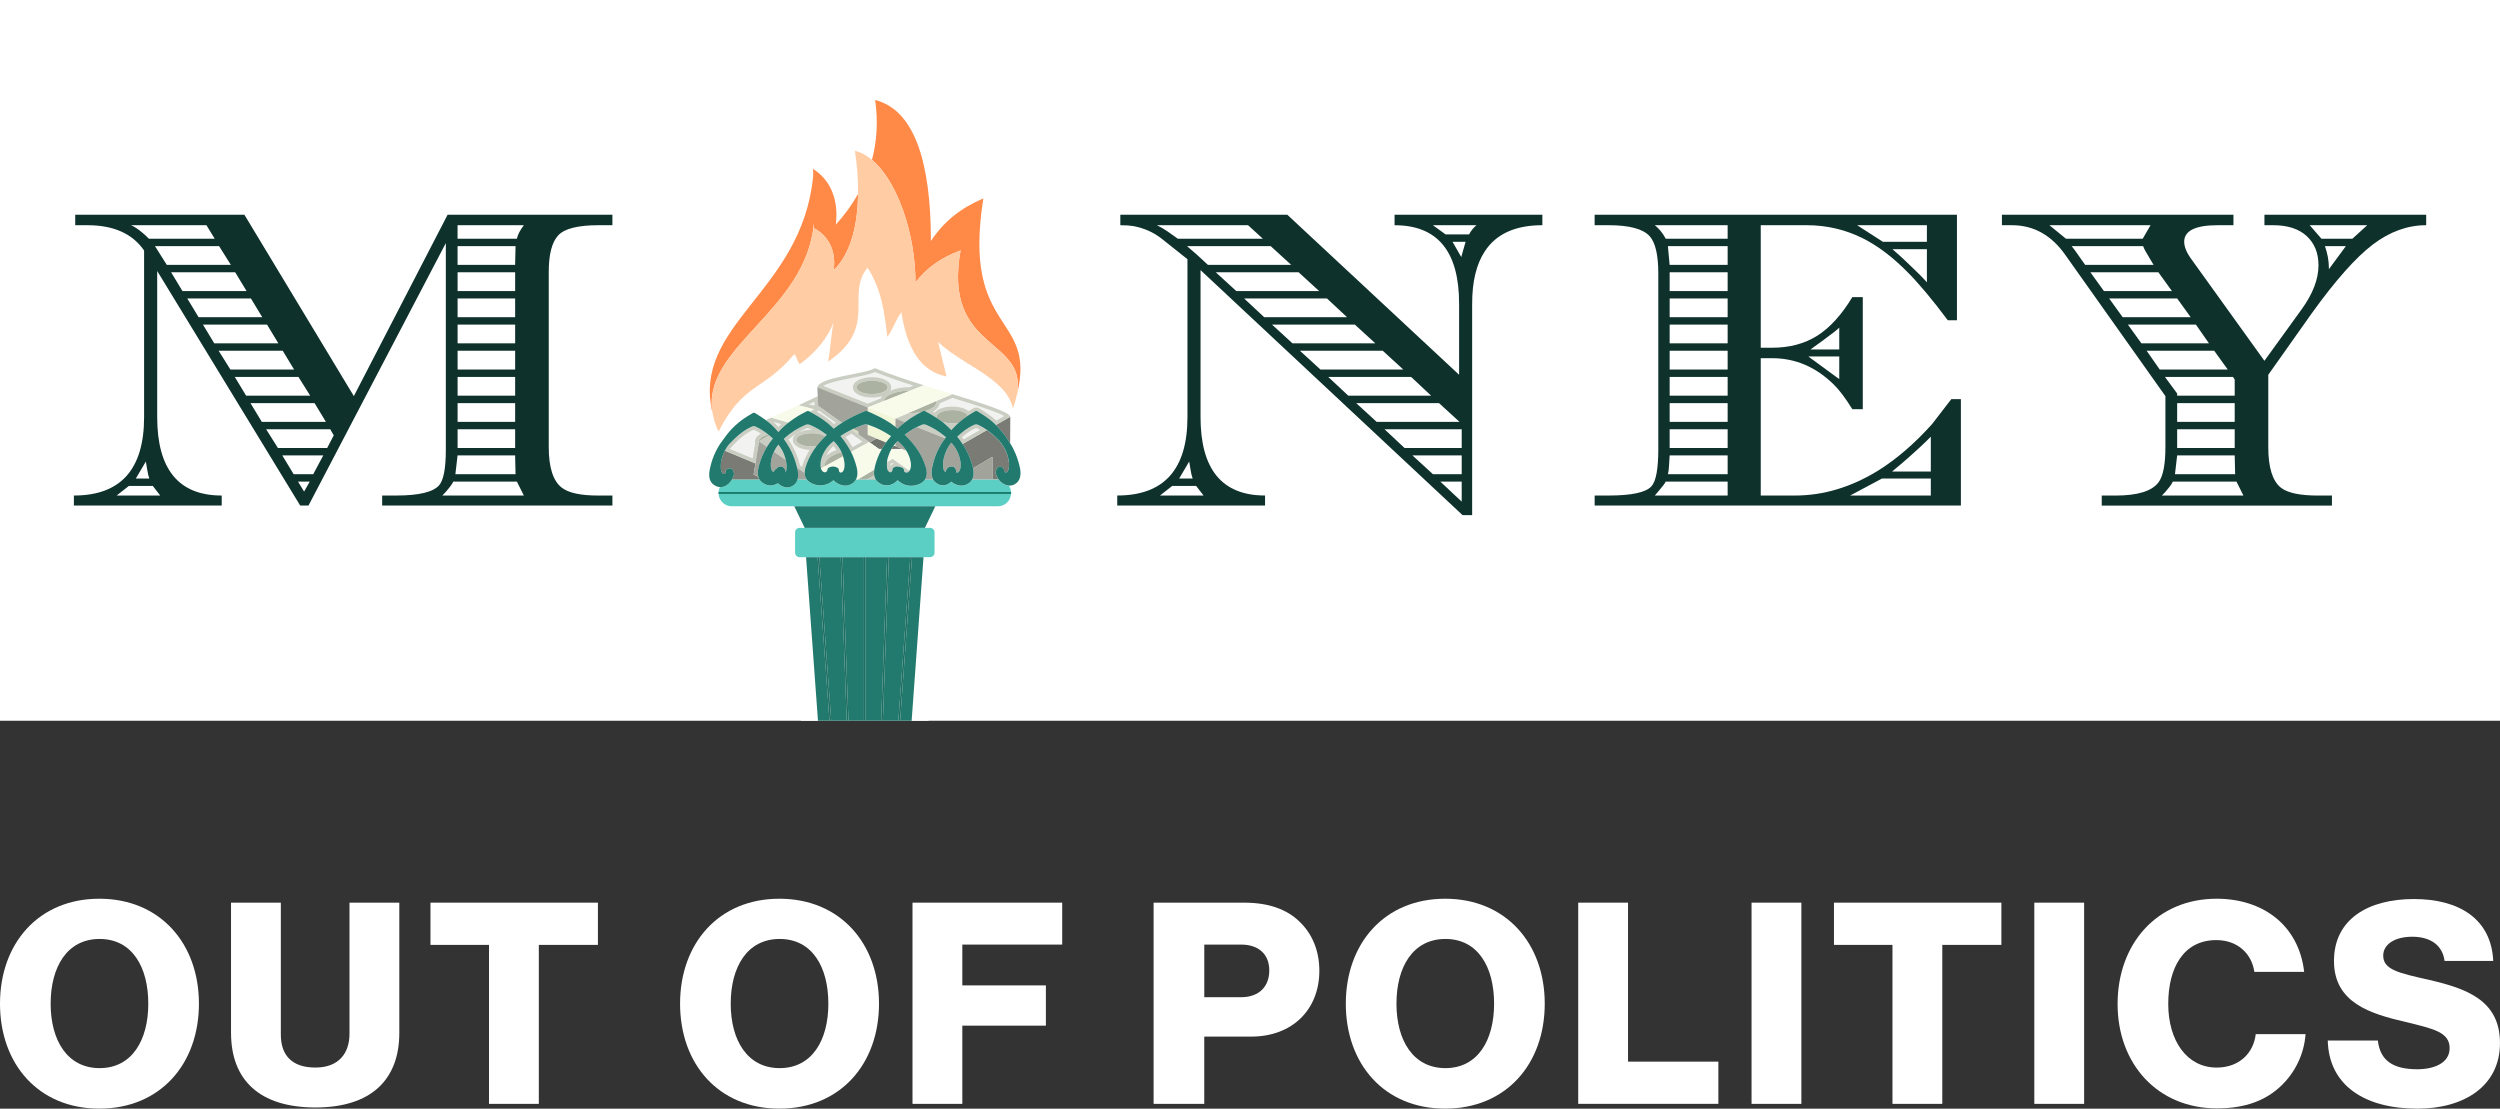 <svg xmlns="http://www.w3.org/2000/svg" viewBox="0 0 1080 478.94"><rect x="0" y="0" width="1080" height="478.94" fill="#333333" stroke="none"/><defs><style>.uuid-981bdb98-ce5b-4cf4-9c5f-d6973a7828de{fill:#797b74;}.uuid-a5962553-2b36-41c5-9b12-916e18eed690{fill:#5bcfc4;}.uuid-50490ffc-dac4-42b5-9792-76f9c18c7dba,.uuid-e5c9ae5c-ac5e-4963-a822-5123076d612f{isolation:isolate;}.uuid-bbdec07b-0e8f-4839-b1e1-8b3d6bb11ff0{fill:#f2f3f1;}.uuid-d6dd8c13-a061-4e44-9840-5bd6522ffb25{fill:#227a6e;}.uuid-f3d73bdb-0435-4a55-b4d8-3097d236e0fe{fill:#fff;}.uuid-4914d373-afaf-4e72-a599-53f69e1d2981{fill:#f8faea;}.uuid-e5c9ae5c-ac5e-4963-a822-5123076d612f{mix-blend-mode:multiply;opacity:.1;}.uuid-862792c0-fd95-49ff-8fb6-8831764cf603{fill:#ffcca4;}.uuid-9db0ebd7-5182-4aa2-9f62-9e3b3ca733b7{fill:#f2f6d8;}.uuid-226b8495-6a95-4d69-b55d-79bb97320645{fill:#ff8947;}.uuid-4cde8a1e-5f53-4bd0-850f-15e12f9d9252{fill:#41423e;}.uuid-b90d9f88-2c87-4b2d-bb14-bda12720ae23{fill:#0e312c;}.uuid-ff249974-5c66-4d2f-bf09-9a2807a705ce{fill:#d9ddbf;}.uuid-df09b3fa-f89b-4a8c-87ee-425241135143{fill:#acb2a1;}.uuid-aa4dfbde-af8b-4d4d-9087-0dd1ed808041{fill:#1b7d70;}.uuid-02fb76ec-d1f6-465d-be4e-fddb39e81d58{fill:#71736d;}.uuid-0f499fe9-bf4e-43dc-a7ad-babdf0d0d0f8{fill:#a2a49b;}.uuid-d2fb6963-737b-4ee9-bcd2-32bc678e44d6{fill:#51524e;}.uuid-9320e967-a1d6-4e94-a30b-5a8eb3561241{fill:#cacdc2;}</style></defs><g class="uuid-50490ffc-dac4-42b5-9792-76f9c18c7dba"><g id="uuid-ac1fe4ea-14d2-428f-ae92-02577fa163d1"><rect class="uuid-f3d73bdb-0435-4a55-b4d8-3097d236e0fe" width="1080" height="311.36"></rect><path class="uuid-b90d9f88-2c87-4b2d-bb14-bda12720ae23" d="M264.54,218.4h-99.45v-4.33h6.03c9.92,0,16.13-1.51,18.65-4.52,1.88-2.26,2.83-7.35,2.83-15.26v-89.28l-59.33,113.39h-3.58l-61.78-101.33v63.1c0,22.6,9.29,33.9,27.87,33.9v4.33H31.92v-4.33c20.22,0,30.33-11.3,30.33-33.9v-71.95c-5.02-7.28-13.18-10.93-24.48-10.93h-5.27v-4.52h73.08l47.28,78.35,40.5-78.35h71.2v4.52h-6.03c-8.92,0-14.72,1.48-17.42,4.43s-4.05,8.19-4.05,15.73v75.72c0,8.79,1.88,14.63,5.65,17.52,2.89,2.26,8.16,3.39,15.82,3.39h6.03v4.33h-.02ZM69.22,214.07l-3.2-4.14h-10.36l-5.27,4.14h18.84-.01ZM92.76,103.13l-3.58-5.84h-32.58c1.51.63,3.2,1.76,5.09,3.39.63.5,1.51,1.32,2.64,2.45h28.44-.01ZM64.51,206.72c-.37-1-.69-2.32-.94-3.96-.25-1.63-.44-2.76-.56-3.39l-4.33,7.35h5.84-.01ZM99.73,114.43l-5.08-8.1h-27.69l5.09,8.1h27.69-.01ZM106.51,125.73l-4.9-8.1h-27.69l4.9,8.1h27.69ZM113.29,137.03l-4.9-8.1h-27.5l4.9,8.1h27.5ZM120.26,148.33l-4.9-8.1h-27.69l4.9,8.1h27.69ZM127.04,159.63l-4.9-8.1h-27.69l5.08,8.1h27.51ZM134.01,170.94l-5.08-8.1h-27.5l4.9,8.1h27.69,0ZM140.79,182.24l-4.9-8.1h-27.69l4.9,8.1h27.69ZM144.18,188.08l-1.51-2.64h-27.69l5.08,8.1h21.28l2.83-5.46h0ZM139.66,196.74h-17.71l4.9,8.1h8.47l4.33-8.1h0ZM133.82,208.04h-5.09l2.64,4.33,2.45-4.33ZM226.3,214.07l-3.01-6.03h-27.5c-.25.75-1.13,2.01-2.64,3.77-.38.5-1.07,1.26-2.07,2.26h35.22ZM222.72,204.84l-.19-8.1h-24.86l-.94,8.1h25.99ZM226.3,97.29h-28.63v5.84h25.62c.38-1.76,1.38-3.7,3.01-5.84h0ZM222.72,106.33h-25.05v8.1h24.86l.19-8.1ZM222.54,125.73v-8.1h-24.86v8.1h24.86ZM222.54,137.03v-8.1h-24.86v8.1h24.86ZM222.54,148.33v-8.1h-24.86v8.1h24.86ZM222.54,159.63v-8.1h-24.86v8.1h24.86ZM222.54,170.94v-8.1h-24.86v8.1h24.86ZM222.54,182.24v-8.1h-24.86v8.1h24.86ZM222.54,193.54v-8.1h-24.86v8.1h24.86Z"></path><path class="uuid-b90d9f88-2c87-4b2d-bb14-bda12720ae23" d="M666.29,97.29c-11.68,0-19.96,3.77-24.86,11.3-3.64,5.53-5.46,13.06-5.46,22.6v91.35h-4.14l-113.2-105.85v63.47c0,22.6,9.29,33.9,27.87,33.9v4.33h-63.85v-4.33c20.22,0,30.33-11.3,30.33-33.9v-68.18l-11.11-8.85c-3.52-2.76-7.6-4.58-12.24-5.46-1.51-.25-3.39-.38-5.65-.38v-4.52h72.14l74.21,69.13v-30.7c0-22.6-9.3-33.9-27.88-33.9v-4.52h63.85v4.52h0ZM545.56,103.13l-6.4-5.84h-39.37c1.76.88,3.26,1.76,4.52,2.64,1.25.88,2.76,1.95,4.52,3.2h36.73ZM519.94,214.07l-3.2-4.14h-10.36l-5.27,4.14h18.84-.01ZM515.23,206.72c-.37-1-.69-2.32-.94-3.96-.25-1.63-.44-2.76-.56-3.39l-4.33,7.35h5.84-.01ZM557.8,114.43l-8.85-8.1h-36.16l4.14,3.58,4.9,4.52h35.98-.01ZM569.86,125.73l-8.85-8.1h-35.79l8.85,8.1h35.79ZM581.91,137.03l-8.66-8.1h-35.79l8.66,8.1h35.79ZM594.15,148.33l-8.85-8.1h-35.79l8.85,8.1h35.79ZM606.21,159.63l-8.85-8.1h-35.79l8.85,8.1h35.79ZM618.26,170.94l-8.66-8.1h-35.79l8.66,8.1h35.79ZM630.5,182.24l-8.85-8.1h-35.79l8.85,8.1h35.79ZM631.45,193.54v-8.1h-33.34l8.66,8.1h24.68ZM631.45,204.84v-8.1h-21.28l8.85,8.1h12.43ZM637.85,97.29h-18.84l5.46,3.96h10.17c.88-1.63,1.95-2.95,3.2-3.96h.01ZM631.45,216.71v-8.66h-9.23l9.23,8.66ZM633.14,104.45h-5.65l3.77,6.59,1.88-6.59Z"></path><path class="uuid-b90d9f88-2c87-4b2d-bb14-bda12720ae23" d="M847.11,218.4h-158.22v-4.33h6.03c9.92,0,16.07-1.32,18.46-3.95,2.01-2.13,3.01-7.53,3.01-16.2v-75.72c0-8.04-1.26-13.43-3.77-16.2-2.89-3.14-8.79-4.71-17.71-4.71h-6.03v-4.52h156.52v45.58h-3.95c-6.78-9.04-12.56-15.95-17.33-20.72-6.41-6.53-12.87-11.42-19.4-14.69-7.53-3.77-15.63-5.65-24.3-5.65h-19.78v52.93h4.9c7.54,0,14.03-1.73,19.5-5.18,5.46-3.45,10.52-9.01,15.16-16.67h4.52v48.41h-4.52c-3.02-4.9-5.78-8.54-8.29-10.93-7.66-7.41-16.45-11.11-26.37-11.11h-4.9v59.33h14.88c12.18,0,24.11-3.58,35.79-10.74,8.04-5.02,15.82-11.74,23.36-20.15,2.76-3.51,5.52-7.09,8.29-10.74h4.14v45.96h.01ZM746.34,103.13v-5.84h-31.46c1.88,1.51,3.45,3.45,4.71,5.84,0,0,26.75,0,26.75,0ZM746.34,214.07v-6.03h-26.75c-.25.63-1.13,1.82-2.64,3.58-.38.5-1.07,1.32-2.07,2.45h31.46ZM746.34,114.43v-8.1h-25.81l.75,8.1h25.06ZM746.34,204.84v-8.1h-25.05c-.13,1.51-.22,3.02-.28,4.52-.06,1.51-.22,2.7-.47,3.58h25.81-.01ZM746.34,125.73v-8.1h-25.05v8.1h25.05ZM746.34,137.03v-8.1h-25.05v8.1h25.05ZM746.34,148.33v-8.1h-25.05v8.1h25.05ZM746.34,159.63v-8.1h-25.05v8.1h25.05ZM746.34,170.94v-8.1h-25.05v8.1h25.05ZM746.34,182.24v-8.1h-25.05v8.1h25.05ZM746.34,193.54v-8.1h-25.05v8.1h25.05ZM794.56,163.78v-9.79h-13.37l13.37,9.79ZM794.56,150.97v-9.42c-.88.88-3.2,2.7-6.97,5.46-1.26.88-3.08,2.2-5.46,3.95h12.43ZM834.11,214.07v-7.34h-21.1l-13.75,7.34h34.85ZM832.42,104.45v-7.16h-30.14l11.11,7.16h19.03ZM834.11,203.71v-15.07c-2.39,2.51-6.47,6.28-12.24,11.3-1.01.88-2.51,2.14-4.52,3.77h16.76ZM832.42,121.97v-14.32h-14.88c2.76,2.39,4.83,4.27,6.22,5.65,4.14,3.89,7.03,6.78,8.66,8.66h0Z"></path><path class="uuid-b90d9f88-2c87-4b2d-bb14-bda12720ae23" d="M1048.08,97.29c-8.04,0-15.73,2.8-23.07,8.38-7.35,5.59-16.17,15.54-26.46,29.86l-18.65,26.37v31.27c0,8.79,1.82,14.63,5.46,17.52,2.89,2.26,8.22,3.39,16.01,3.39h6.03v4.33h-99.45v-4.33h6.03c9.42,0,15.57-1.88,18.46-5.65,2.01-2.64,3.02-7.72,3.02-15.26v-22.04l-43.13-60.84c-6.03-8.66-13.75-13-23.17-13h-4.33v-4.52h100.02v4.52h-6.78c-9.67,0-14.5,2.39-14.5,7.16,0,2.26,1.13,4.9,3.39,7.91l31.27,43.51,16.2-22.41c4.77-6.65,7.16-12.93,7.16-18.84,0-5.27-1.69-9.48-5.08-12.62-3.39-3.14-8.23-4.71-14.5-4.71h-3.77v-4.52h69.88v4.52h-.04ZM929.04,97.29h-43.7l7.16,5.84h33.15s3.39-5.84,3.39-5.84ZM930.36,114.43c-.75-1.25-1.32-2.2-1.69-2.83-1.63-2.64-2.58-4.39-2.83-5.27h-30.89l1.32,1.69,4.52,6.41s29.57,0,29.57,0ZM938.27,125.73l-5.84-8.1h-29.38l5.84,8.1h29.38ZM946.37,137.03l-5.84-8.1h-29.38l5.84,8.1h29.38ZM954.28,148.33l-5.65-8.1h-29.38l5.84,8.1h29.19ZM962.38,159.63l-5.84-8.1h-29.19l5.65,8.1h29.38ZM969.16,214.07l-3.01-6.03h-27.5c-.25.75-1.13,2.01-2.64,3.77-.38.5-1.07,1.26-2.07,2.26h35.22ZM965.39,170.94v-6.97l-.75-1.13h-29.38l5.27,7.16v.94h24.86ZM965.58,204.84l-.19-8.1h-24.86l-.94,8.1h25.99ZM965.39,182.24v-8.1h-24.86v8.1h24.86ZM965.39,193.54v-8.1h-24.86v8.1h24.86ZM1022.65,97.29h-24.86l5.08,5.84h13.37l6.4-5.84h0ZM1013.42,106.33h-9.04c1.13,3.27,1.69,6.34,1.69,9.23v.75l7.35-9.98Z"></path><path class="uuid-f3d73bdb-0435-4a55-b4d8-3097d236e0fe" d="M0,433.59c0-26.01,16.66-45.34,42.91-45.34s43.03,19.33,43.03,45.34-16.65,45.34-43.03,45.34S0,459.6,0,433.59ZM64.06,433.59c0-15.8-6.93-27.96-21.03-27.96s-21.15,12.16-21.15,27.96,7.17,27.84,21.15,27.84,21.03-12.04,21.03-27.84Z"></path><path class="uuid-f3d73bdb-0435-4a55-b4d8-3097d236e0fe" d="M99.8,446.23v-56.28h21.52v57.01c0,8.51,4.38,14.22,14.95,14.22,9.97,0,14.71-6.08,14.71-14.59v-56.65h21.52v56.28c0,20.06-12.03,32.21-36.22,32.21s-36.47-11.91-36.47-32.21h-.01Z"></path><path class="uuid-f3d73bdb-0435-4a55-b4d8-3097d236e0fe" d="M211.26,408.19h-25.29v-18.24h72.33v18.24h-25.53v68.68h-21.52v-68.68h.01Z"></path><path class="uuid-f3d73bdb-0435-4a55-b4d8-3097d236e0fe" d="M293.79,433.59c0-26.01,16.66-45.34,42.91-45.34s43.03,19.33,43.03,45.34-16.65,45.34-43.03,45.34-42.91-19.33-42.91-45.34ZM357.85,433.59c0-15.8-6.93-27.96-21.03-27.96s-21.15,12.16-21.15,27.96,7.17,27.84,21.15,27.84,21.03-12.04,21.03-27.84Z"></path><path class="uuid-f3d73bdb-0435-4a55-b4d8-3097d236e0fe" d="M394.2,389.95h64.67v18.11h-43.15v17.63h36.1v17.39h-36.1v33.79h-21.52v-86.92Z"></path><path class="uuid-f3d73bdb-0435-4a55-b4d8-3097d236e0fe" d="M498.37,389.95h39.14c10.58,0,18.36,2.92,23.7,8.03,5.59,5.23,8.75,12.64,8.75,21.39,0,16.65-11.55,28.44-29.42,28.44h-20.3v29.05h-21.88v-86.92h0ZM536.17,430.79c7.78,0,12.16-4.62,12.16-11.55s-4.5-11.18-12.16-11.18h-15.92v22.73h15.92Z"></path><path class="uuid-f3d73bdb-0435-4a55-b4d8-3097d236e0fe" d="M581.39,433.59c0-26.01,16.66-45.34,42.91-45.34s43.03,19.33,43.03,45.34-16.65,45.34-43.03,45.34-42.91-19.33-42.91-45.34h0ZM645.45,433.59c0-15.8-6.93-27.96-21.03-27.96s-21.15,12.16-21.15,27.96,7.17,27.84,21.15,27.84,21.03-12.04,21.03-27.84Z"></path><path class="uuid-f3d73bdb-0435-4a55-b4d8-3097d236e0fe" d="M681.79,389.95h21.52v68.68h39.02v18.23h-60.54v-86.92h0Z"></path><path class="uuid-f3d73bdb-0435-4a55-b4d8-3097d236e0fe" d="M756.67,389.95h21.52v86.92h-21.52v-86.92Z"></path><path class="uuid-f3d73bdb-0435-4a55-b4d8-3097d236e0fe" d="M817.56,408.19h-25.29v-18.24h72.33v18.24h-25.53v68.68h-21.52v-68.68h.01Z"></path><path class="uuid-f3d73bdb-0435-4a55-b4d8-3097d236e0fe" d="M878.82,389.95h21.52v86.92h-21.52v-86.92Z"></path><path class="uuid-f3d73bdb-0435-4a55-b4d8-3097d236e0fe" d="M914.8,433.71c0-25.89,16.9-45.46,42.79-45.46,10.09,0,18.6,2.92,24.8,7.66,7.54,5.71,11.91,14.22,13.01,23.95h-21.52c-1.09-7.78-7.17-13.74-16.41-13.74-14.1,0-20.79,11.79-20.79,27.6s8.02,27.47,20.91,27.47c9.6,0,15.92-6.08,16.89-14.46h21.52c-.61,8.63-4.5,16.53-10.45,22.24-6.69,6.44-15.56,9.85-27.84,9.85-25.53,0-42.91-19.09-42.91-45.1h0Z"></path><path class="uuid-f3d73bdb-0435-4a55-b4d8-3097d236e0fe" d="M1005.6,449.52h21.64c.97,8.75,6.68,12.4,17.02,12.4,7.05,0,13.98-2.55,13.98-9.12,0-6.93-7.05-8.39-18.96-11.3-15.07-3.53-31-8.15-31-26.38s15.07-26.74,34.52-26.74,33.43,8.51,34.28,26.74h-21.03c-.85-6.68-5.96-10.45-13.98-10.45-7.54,0-12.52,3.28-12.52,8.15,0,6.08,6.69,7.54,19.69,10.45,16.17,3.77,30.75,8.75,30.75,27.35s-15.56,28.32-35.62,28.32c-23.1,0-38.29-10.21-38.78-29.42h.01Z"></path><path class="uuid-f3d73bdb-0435-4a55-b4d8-3097d236e0fe" d="M420,207.1s-.05.08-.07.12h11.13c.13,0,.24.03.37.04-.04-.05-.07-.1-.11-.15h-11.32Z"></path><path class="uuid-f3d73bdb-0435-4a55-b4d8-3097d236e0fe" d="M399.62,207.1s-.06.08-.09.12h3.55s-.03-.08-.05-.12h-3.41Z"></path><path class="uuid-f3d73bdb-0435-4a55-b4d8-3097d236e0fe" d="M374.42,207.1c-.1.04-.21.08-.32.12h4.18s-.04-.08-.06-.12h-3.8Z"></path><path class="uuid-f3d73bdb-0435-4a55-b4d8-3097d236e0fe" d="M444.51,178.85c.85-2.28,1.5-4.49,1.93-6.58,4.74-18.95-1.04-27.83-6.64-36.42-6.14-9.42-12.48-19.15-7.74-48.99l2.09-13.15-12.24,5.24c-4.94,2.12-9.29,4.59-13.16,7.51-2.63-29.31-12.32-46.23-28.91-50.37l-10.6-2.65,1.54,10.81c.67,4.69.8,9.31.4,13.82-.11-.03-.22-.05-.33-.08l-10.56-2.31,1.74,10.67c.4,2.48.72,5.08.94,7.69-2.13-2.95-4.83-5.45-8.05-7.38l-13.59-8.15,2.56,15.64c.08.47.09.94.04,1.42-2.18,22.14-13.45,36.42-24.35,50.23-12.08,15.31-24.58,31.14-18.9,54.6.55,2.87,1.5,5.79,2.81,8.7l.2.61c-1.74,3.03-3.1,6.44-3.88,9.76-.28,1.05-.64,2.59-.78,4.29-.43,5.36,1.72,8.65,3.61,10.48.12.12.25.23.37.34v6.17h2.6c2.4,3.23,6.24,5.32,10.49,5.32h20.86c-.56,1.19-.87,2.52-.87,3.92v8.78c0,3.66,2.12,6.83,5.2,8.34l4.67,64.26h7.36l-5.14-70.65h-2.8c-1.08,0-1.95-.87-1.95-1.95v-8.78c0-1.08.87-1.95,1.95-1.95h2.2l-4.49-9.31h-27.01c-3.03,0-5.48-2.35-5.71-5.32h-.04v-.86h.04c.06-.75.25-1.45.56-2.09-1.14-.07-2.25-.57-3.21-1.5-1.18-1.14-1.54-2.76-1.39-4.6.08-1.05.32-2.1.59-3.1.84-3.64,2.68-7.67,4.94-10.64,1.22-1.7,2.44-3.4,3.81-4.88,2.24-2.44,4.7-4.37,7.3-5.98.71-.44,1.44-.84,2.15-1.27.35-.22.68-.2,1.03,0,1.55.94,3.09,1.91,4.58,3.01.8-.36,1.61-.73,2.42-1.09h0l11.72-5.3h0c2.83-1.3,5.65-2.61,8.36-3.92l-.18-3.83c1.05-4.62,20.36-5.59,24.89-8.3,5.98,2.46,13.5,4.97,21.13,7.39h0l12.28,3.81h0c13.43,4.15,24.69,7.7,25.06,9.77l-.07,11.51c.28.47.58.91.85,1.39.17.3.31.62.47.93h.02v.03c1.27,2.48,2.24,5.18,2.87,8.11.12.56.2,1.14.25,1.72.2,2.71-.72,4.46-2.28,5.39-.83.57-1.75.77-2.67.71.52.79.83,1.72.9,2.72h.04v.86h-.04c-.22,2.97-2.68,5.32-5.71,5.32h-27.01l-4.49,9.31h2.2c1.08,0,1.95.87,1.95,1.95v8.78c0,1.08-.87,1.95-1.95,1.95h-2.8l-5.14,70.65h7.36l4.67-64.26c3.08-1.52,5.2-4.69,5.2-8.34v-8.78c0-1.4-.31-2.73-.87-3.92h20.86c4.26,0,8.1-2.09,10.49-5.32h2.56l.04-6.69c2.88-2.57,4.32-6.42,3.99-10.88-.07-.91-.2-1.83-.39-2.72-.61-2.84-1.5-5.57-2.66-8.14l.15-5.77h-1.5l.03-5.37.73-2.32h.05ZM439.27,170.65c-.35,1.77-.91,3.7-1.71,5.81-1.58-8.33-10.64-13.92-19.47-19.45.03.16.07.3.1.46-.1-.2-.21-.39-.31-.59-4.68-2.94-9.28-5.86-12.64-9.18,1.22,5.34,2.44,9.62,3.66,14.96-10.97-2.14-17.06-11.75-19.5-27.78-2.44,3.2-3.66,7.48-6.09,10.68-1.22-10.68-2.44-20.3-8.53-29.91-9.75,11.75,4.87,25.64-17.06,40.6,1.22-6.41,1.22-11.75,2.44-17.09-2.44,6.41-7.31,12.82-14.62,18.16-1.22-1.07-1.22-3.2-2.44-4.27-13.41,16.02-21.74,12.04-32.71,33.41-1.23-2.64-2.03-5.17-2.49-7.59-9.55-38.78,38.42-52.19,43.38-102.56.11-1.11.07-2.23-.11-3.33,7.08,4.25,11.33,12.75,9.91,24.08,3.84-4.22,7.03-8.65,9.62-13.26.09-6.76-.53-13.31-1.4-18.61,2.58.57,5.06,1.92,7.41,3.88,2.18-8.24,2.65-16.89,1.37-25.83,17,4.25,24.08,26.91,24.08,60.91,5.67-8.5,12.75-14.16,22.66-18.41-9.43,59.29,23.44,49.45,14.46,84.94v-.03Z"></path><path class="uuid-02fb76ec-d1f6-465d-be4e-fddb39e81d58" d="M386.84,192.76h0l-.73-.3c-.33.44-.63.91-.91,1.39h4.33l-2.69-1.09h0Z"></path><path class="uuid-02fb76ec-d1f6-465d-be4e-fddb39e81d58" d="M375.67,191.1l3.88,2.76h1.47c.55-.96,1.14-1.89,1.76-2.75l-4.12-1.68-2.99,1.67h0Z"></path><path class="uuid-4cde8a1e-5f53-4bd0-850f-15e12f9d9252" d="M437.71,193.86h-.02s.01.02.02.03v-.03Z"></path><path class="uuid-4cde8a1e-5f53-4bd0-850f-15e12f9d9252" d="M379.75,194h1.18s.05-.1.08-.14h-1.47l.2.14h.01Z"></path><path class="uuid-4cde8a1e-5f53-4bd0-850f-15e12f9d9252" d="M389.53,193.86h-4.33s-.06.09-.09.14h4.77l-.35-.14Z"></path><path class="uuid-d2fb6963-737b-4ee9-bcd2-32bc678e44d6" d="M374.72,206.98c-.1.04-.2.08-.3.12h3.8s-.05-.1-.08-.14h-1.31l-2.11.02h0Z"></path><path class="uuid-d2fb6963-737b-4ee9-bcd2-32bc678e44d6" d="M402.97,206.96h-3.27s-.05.1-.08.14h3.41s-.04-.1-.06-.14h0Z"></path><path class="uuid-d2fb6963-737b-4ee9-bcd2-32bc678e44d6" d="M431.22,206.96h-11.15s-.04.1-.06.14h11.32s-.07-.1-.1-.14h-.01Z"></path><path class="uuid-ff249974-5c66-4d2f-bf09-9a2807a705ce" d="M370.74,186.2l-2.17-.89c-.21.1-.43.18-.63.28l3,2.13-.19-1.53h0Z"></path><path class="uuid-981bdb98-ce5b-4cf4-9c5f-d6973a7828de" d="M430.19,183.6c1.12,1.13,2.17,2.37,3.22,3.64,1.09,1.32,2.05,2.78,2.97,4.3l.07-11.51-1.59.91-4.66,2.66h-.01Z"></path><path class="uuid-981bdb98-ce5b-4cf4-9c5f-d6973a7828de" d="M325.56,205.01l.78-4.82-13.21-5.5c-.63,1.22-1.13,2.56-1.48,4.04-.29,1.23-.34,2.49-.27,3.76.04.69.21,1.33.58,1.84.59.8,1.32.54,1.54-.55.05-.23.07-.47.09-.63.39-.55.85-.69,1.29-.82.73-.21,1.33.21,1.79.96.45.74.49,1.58.18,2.46-.19.55-.45,1.02-.73,1.47h11.95c-.26-.4-.44-.85-.56-1.32l-1.98-.89h.03Z"></path><path class="uuid-981bdb98-ce5b-4cf4-9c5f-d6973a7828de" d="M428.72,206.96h2.5c-.27-.41-.51-.84-.68-1.3-.06-.12-.1-.26-.15-.39-.31-.83-.4-1.67.05-2.46.49-.86,1.1-1.38,1.94-1.1.24.08.48.18.71.32.33.21.6.51.62,1.09.02.46.14.83.52.99.44.18.78-.05,1.05-.46.43-.64.56-1.46.61-2.29.06-1.08-.08-2.14-.3-3.17-.42-1.99-1.15-3.76-2.15-5.33-1.18-1.86-2.59-3.33-4.07-4.68-.97-.88-1.98-1.67-3.01-2.39l-10.56,6.03c.25.37.5.73.74,1.11,1.71,2.73,2.96,5.76,3.75,9.07.03.11.03.22.05.33l8.39-4.99v9.61h0Z"></path><path class="uuid-9db0ebd7-5182-4aa2-9f62-9e3b3ca733b7" d="M378.66,189.42l4.12,1.68c.32-.44.65-.86.98-1.26.38-.48.77-.95,1.16-1.42-.12-.08-.23-.16-.35-.24-2.9-1.91-5.98-3.47-9.28-4.58-.15-.05-.3-.08-.44-.12v4.39l3.81,1.55Z"></path><path class="uuid-9db0ebd7-5182-4aa2-9f62-9e3b3ca733b7" d="M386.84,192.76v-1.19c-.25.29-.5.58-.73.89l.73.3Z"></path><path class="uuid-9db0ebd7-5182-4aa2-9f62-9e3b3ca733b7" d="M374.84,176.01v1.72c3.3,1.45,6.56,2.96,9.57,4.95.84.56,1.64,1.16,2.43,1.79v-3.68l-12-4.78Z"></path><path class="uuid-bbdec07b-0e8f-4839-b1e1-8b3d6bb11ff0" d="M388.83,180.77l3.59-1.54h.7c.4,0,.79,0,1.18-.02-1.18.72-2.34,1.51-3.45,2.36l-2.01-.8h0Z"></path><path class="uuid-9320e967-a1d6-4e94-a30b-5a8eb3561241" d="M398.08,177.99c-1.5.31-3.18.49-4.97.49-.28,0-.56,0-.84,0l-5.43,2.33,4.12,1.64c1.67-1.3,3.42-2.45,5.24-3.45.62-.34,1.25-.66,1.88-1h0Z"></path><path class="uuid-bbdec07b-0e8f-4839-b1e1-8b3d6bb11ff0" d="M391.63,203.4c-.06,0-.12,0-.18-.03-.1-.03-.15-.04-.16-.24l.38.27h-.04ZM384.63,203.28s-.08-.05-.2-.19c-.28-.34-.44-.82-.48-1.4-.04-.56-.04-1.11,0-1.64l1.63-.97,2.45,1.74c-.16-.04-.32-.05-.48-.05-.2,0-.4.03-.6.08-.53.14-1.25.32-1.85,1.08l-.12.15-.06.37c-.02.12-.04.27-.07.41-.07.3-.18.41-.21.43h0Z"></path><path class="uuid-9320e967-a1d6-4e94-a30b-5a8eb3561241" d="M385.54,199.98l.49.35c-.42.16-.9.43-1.33.89v-.73l.85-.5M383.84,196.91v.02l1.76,1.25-2.37,1.41c-.07.71-.07,1.42-.02,2.14.04.69.24,1.33.65,1.84.26.31.54.46.81.46.41,0,.77-.35.92-1.01.05-.23.08-.47.11-.63.43-.55.95-.69,1.45-.82.14-.04.28-.05.41-.05.21,0,.41.04.59.12.18,0,.37.02.58.07.33.08.66.18.97.32.46.21.82.51.85,1.09.02.46.2.83.71.99.14.04.28.06.4.06.41,0,.75-.21,1.04-.52.09-.09.15-.2.22-.3l-9.06-6.44h-.02Z"></path><path class="uuid-bbdec07b-0e8f-4839-b1e1-8b3d6bb11ff0" d="M398.05,184.44c.14-.06.27-.12.4-.17.22-.09.43-.14.64-.14.23,0,.48.06.75.17,1.86.77,3.7,1.79,5.5,3.05l-7.3-2.91h0Z"></path><path class="uuid-9320e967-a1d6-4e94-a30b-5a8eb3561241" d="M399.09,183.38c-.31,0-.61.06-.93.19-.69.29-1.36.6-2.02.93l12.18,4.85c.1-.14.2-.28.3-.41-.3-.26-.6-.51-.9-.76-2.37-1.91-4.88-3.47-7.58-4.58-.36-.15-.7-.23-1.04-.23h-.01Z"></path><path class="uuid-bbdec07b-0e8f-4839-b1e1-8b3d6bb11ff0" d="M314.21,194.31c.4-.69.82-1.29,1.28-1.84,2.83-2.94,5.72-5.75,9.58-7.45.19-.09.36-.13.53-.13.19,0,.39.05.61.16,1.35.62,2.7,1.43,4.04,2.39-2.23.9-3.46,2.21-3.29,3.58.01.1.04.21.07.31l-1.27,7.79-11.54-4.81h0Z"></path><path class="uuid-9320e967-a1d6-4e94-a30b-5a8eb3561241" d="M325.59,185.65c.09,0,.21.05.29.09.95.44,1.9.97,2.84,1.58-1.79,1.01-2.71,2.34-2.53,3.8.01.09.03.17.05.26l-1.09,6.68-9.83-4.09c.23-.34.46-.66.71-.96,2.8-2.91,5.62-5.65,9.37-7.29.1-.05.16-.05.19-.05M325.59,184.13c-.27,0-.55.06-.83.19-3.97,1.75-6.91,4.59-9.86,7.66-.68.81-1.26,1.73-1.76,2.71l13.2,5.5,1.45-8.93c-.05-.11-.08-.22-.09-.33-.15-1.24,1.59-2.51,4.13-3.23-1.68-1.35-3.45-2.48-5.31-3.35-.32-.15-.62-.23-.93-.23h0Z"></path><path class="uuid-bbdec07b-0e8f-4839-b1e1-8b3d6bb11ff0" d="M345,201.59c-.74-3.03-1.81-5.82-3.18-8.28-.71-1.28-1.46-2.48-2.23-3.59,2.59-2.3,5.51-4.13,8.68-5.44.22-.09.43-.14.64-.14.23,0,.48.06.75.17,1.6.66,3.16,1.49,4.71,2.52-1.08-.27-2.32-.42-3.6-.42-3.64,0-7.51,1.27-7.51,3.63s3.87,3.63,7.51,3.63h.37c-1.42,2.07-2.56,4.28-3.4,6.58-.39,1.06-.63,1.92-.77,2.72l-1.96-1.36v-.02Z"></path><path class="uuid-9320e967-a1d6-4e94-a30b-5a8eb3561241" d="M348.9,184.9c.13,0,.28.04.46.11.47.19.94.4,1.4.63h0c-4.11,0-8.27,1.51-8.27,4.39,0,2.64,3.5,4.13,7.25,4.36-1.11,1.78-2.02,3.65-2.73,5.58-.23.63-.41,1.19-.55,1.71l-.79-.55c-.75-2.99-1.82-5.74-3.19-8.19-.61-1.09-1.24-2.12-1.89-3.09,2.4-2.04,5.07-3.68,7.96-4.87.13-.05.24-.08.35-.08M348.9,183.38c-.31,0-.61.06-.93.19-3.46,1.44-6.64,3.49-9.39,6.04.92,1.28,1.78,2.64,2.58,4.07,1.42,2.54,2.46,5.34,3.18,8.37l3.27,2.26c0-.24.01-.48.04-.72.12-1.05.44-2.1.8-3.1,1.03-2.82,2.48-5.39,4.27-7.73-.62.08-1.27.14-1.96.14-3.73,0-6.75-1.28-6.75-2.87s3.02-2.87,6.75-2.87c2.45,0,4.58.56,5.76,1.39.21-.21.43-.43.64-.64-2.26-1.78-4.66-3.25-7.22-4.3-.36-.15-.7-.23-1.04-.23h0Z"></path><path class="uuid-bbdec07b-0e8f-4839-b1e1-8b3d6bb11ff0" d="M416.02,190.81c-.52-.77-1.01-1.43-1.48-2.04,2.31-2.12,4.36-3.52,6.59-4.5.19-.09.36-.13.53-.13.19,0,.39.05.61.16.88.41,1.75.88,2.63,1.44l-8.88,5.07h0Z"></path><path class="uuid-9320e967-a1d6-4e94-a30b-5a8eb3561241" d="M421.66,184.9c.09,0,.21.05.29.09.48.22.96.47,1.45.74l-7.15,4.08c-.23-.33-.46-.64-.68-.94,2.04-1.81,3.89-3.03,5.9-3.91.1-.05.16-.05.19-.05M421.66,183.38c-.27,0-.55.06-.83.19-2.84,1.25-5.15,3.07-7.32,5.12.81.99,1.55,2.04,2.27,3.13l10.56-6.03c-1.21-.85-2.46-1.59-3.76-2.19-.32-.15-.62-.23-.93-.23h.01Z"></path><path class="uuid-bbdec07b-0e8f-4839-b1e1-8b3d6bb11ff0" d="M329.31,190.72l2.92-1.7c.19.15.37.31.55.48l.05.05c-.58.71-1.17,1.52-1.74,2.41l-1.78-1.23h0Z"></path><path class="uuid-9320e967-a1d6-4e94-a30b-5a8eb3561241" d="M331.12,190.54c-.08.11-.16.23-.24.35l-.16-.11.4-.23M332.3,188.09l-4.41,2.57,3.42,2.37c.7-1.15,1.45-2.23,2.26-3.19.1-.12.2-.25.3-.37-.19-.18-.38-.37-.58-.54-.32-.29-.66-.56-.99-.84h0Z"></path><path class="uuid-bbdec07b-0e8f-4839-b1e1-8b3d6bb11ff0" d="M410.94,184.75c-.42-.43-.81-.82-1.19-1.18.54.06,1.09.08,1.64.08.2,0,.39,0,.59,0-.27.27-.52.54-.77.8-.09.1-.18.2-.27.3h0Z"></path><path class="uuid-9320e967-a1d6-4e94-a30b-5a8eb3561241" d="M406.87,182.14c.24.18.48.35.72.54,1.19.97,2.3,2.06,3.39,3.19.26-.31.52-.62.79-.91.77-.84,1.58-1.6,2.39-2.33-.85.16-1.78.26-2.78.26-1.75,0-3.32-.29-4.52-.75h0Z"></path><path class="uuid-bbdec07b-0e8f-4839-b1e1-8b3d6bb11ff0" d="M354.11,166.94c1.57-2.02,8.62-3.4,13.89-4.44,4.29-.84,8.03-1.58,10.02-2.61,4.7,1.92,10.58,3.99,18.82,6.62l-3.75,1.48c-6.24,0-11.15,1.97-12.02,4.74l-6.23,2.46-20.73-8.26h0ZM376.72,163.72c-3.64,0-7.51,1.27-7.51,3.63s3.87,3.63,7.51,3.63,7.51-1.27,7.51-3.63-3.87-3.63-7.51-3.63Z"></path><path class="uuid-9320e967-a1d6-4e94-a30b-5a8eb3561241" d="M378.05,160.72c4.26,1.73,9.49,3.59,16.54,5.87l-1.65.65c-2.93.02-5.94.52-8.3,1.48.23-.42.35-.87.35-1.37,0-2.88-4.16-4.39-8.27-4.39s-8.27,1.51-8.27,4.39,4.16,4.39,8.27,4.39c1.52,0,3.05-.21,4.38-.62-.26.33-.47.67-.63,1.04l-5.63,2.22-19.25-7.67c.6-.36,1.55-.8,3.05-1.28,2.69-.86,6.15-1.54,9.5-2.2,4.13-.81,7.75-1.52,9.9-2.52M377.97,159.05c-4.54,2.71-23.84,3.68-24.89,8.3l21.76,8.67,6.87-2.71c.38-2.54,5.34-4.55,11.4-4.55h.11l5.88-2.32c-7.64-2.41-15.15-4.93-21.13-7.39h0ZM376.72,170.22c-3.73,0-6.75-1.28-6.75-2.87s3.02-2.87,6.75-2.87,6.75,1.28,6.75,2.87-3.02,2.87-6.75,2.87h0Z"></path><path class="uuid-bbdec07b-0e8f-4839-b1e1-8b3d6bb11ff0" d="M360.19,184.19c-.84-.83-1.59-1.51-2.32-2.1-2.13-1.73-4.41-3.09-6.5-4.25l2.38-1.39,8.64,6.14c-.83.56-1.55,1.07-2.21,1.59h0ZM347.16,174.89c1.95-.9,3.73-1.74,5.4-2.54l.16,3.38-.7.06c-.32.03-.63.06-.95.1l-3.91-1.01h0Z"></path><path class="uuid-9320e967-a1d6-4e94-a30b-5a8eb3561241" d="M351.86,173.53l.07,1.51c-.27.02-.54.05-.81.08l-1.71-.44c.85-.4,1.66-.78,2.45-1.15M353.72,177.36l7.36,5.23c-.29.2-.56.4-.83.6-.67-.64-1.29-1.19-1.9-1.69-1.79-1.45-3.66-2.64-5.45-3.67l.82-.48M353.27,171.17c-2.71,1.31-5.53,2.62-8.36,3.92l6.12,1.58s.07,0,.11-.02c.32-.04.64-.07.95-.1l-.46.27-1.79,1.05c2.61,1.41,5.18,2.88,7.56,4.82.96.78,1.86,1.64,2.74,2.53.1-.08.2-.17.3-.25,1.06-.84,2.17-1.61,3.31-2.34l-9.94-7.07-.32.19-.22-4.57h0Z"></path><path class="uuid-bbdec07b-0e8f-4839-b1e1-8b3d6bb11ff0" d="M367.93,194.18c-.31-.58-.63-1.14-.96-1.66-.91-1.46-1.83-2.76-2.79-3.96,1.16-.75,2.39-1.44,3.67-2.08l6.18,4.4-6.03,3.31h-.09.02Z"></path><path class="uuid-9320e967-a1d6-4e94-a30b-5a8eb3561241" d="M367.8,187.36l2.25,1.6,2.57,1.83-4.36,2.39c-.21-.37-.42-.73-.63-1.07-.76-1.22-1.52-2.33-2.31-3.36.8-.49,1.63-.95,2.49-1.39M367.93,185.6c-1.69.82-3.31,1.74-4.87,2.79,1.18,1.41,2.26,2.93,3.26,4.54.41.66.79,1.33,1.15,2.02h.72l7.27-3.99-4.54-3.23-3-2.13h.01Z"></path><path class="uuid-bbdec07b-0e8f-4839-b1e1-8b3d6bb11ff0" d="M355.26,201.19c-.05-1.13.07-2.09.36-2.98.82-2.52,2.24-4.67,4.23-6.41.08-.07.16-.14.24-.2.52.57.98,1.13,1.38,1.7.36.51.69,1.04.98,1.6-4.16,1.15-6.87,3.52-7.13,6.26l-.06.03Z"></path><path class="uuid-9320e967-a1d6-4e94-a30b-5a8eb3561241" d="M360.01,192.67c.3.36.58.71.83,1.07.16.23.32.47.47.71-1.74.59-3.21,1.4-4.33,2.37.73-1.56,1.75-2.95,3.03-4.14M360.15,190.56c-.27.22-.54.44-.81.67-2.1,1.83-3.59,4.08-4.45,6.75-.4,1.23-.46,2.49-.36,3.76.02.22.06.44.12.66l1.41-.77v-.02c0-2.82,3.11-5.22,7.49-6.19-.41-.9-.89-1.75-1.46-2.55-.6-.84-1.25-1.59-1.93-2.29h0v-.02Z"></path><path class="uuid-bbdec07b-0e8f-4839-b1e1-8b3d6bb11ff0" d="M336.24,185.51c-.95-1.08-1.75-1.91-2.55-2.64-.44-.4-.91-.8-1.45-1.22l1.01-.45,5.77,1.67c-.64.54-1.2,1.04-1.72,1.54-.33.33-.68.68-1.06,1.1Z"></path><path class="uuid-9320e967-a1d6-4e94-a30b-5a8eb3561241" d="M334.13,182.25l3.34.97c-.24.22-.47.44-.7.66-.17.16-.34.34-.52.52-.74-.81-1.4-1.48-2.06-2.08-.02-.02-.05-.04-.07-.06M333.19,180.39c-.82.37-1.63.73-2.42,1.09.82.61,1.63,1.24,2.41,1.95,1.07.97,2.07,2.08,3.05,3.22.52-.58,1.05-1.16,1.6-1.7.83-.8,1.69-1.53,2.57-2.23,0-.08-.01-.16,0-.25l-7.2-2.09h0Z"></path><polygon class="uuid-bbdec07b-0e8f-4839-b1e1-8b3d6bb11ff0" points="379.55 193.86 375.67 191.1 375.48 190.96 380.6 194.61 380.6 194.6 379.75 194 379.55 193.86"></polygon><polygon class="uuid-9320e967-a1d6-4e94-a30b-5a8eb3561241" points="375.48 190.96 380.6 194.61 380.6 194.6 379.75 194 379.55 193.86 375.67 191.1 375.48 190.96 375.48 190.96"></polygon><path class="uuid-bbdec07b-0e8f-4839-b1e1-8b3d6bb11ff0" d="M335.32,194.88c.29-.55.6-1.07.94-1.56.17.23.32.46.47.69.55.87,1.01,1.8,1.38,2.8l-2.78-1.93h-.01Z"></path><path class="uuid-9320e967-a1d6-4e94-a30b-5a8eb3561241" d="M336.25,192.06c-.75.93-1.38,1.96-1.91,3.08l5.1,3.53c-.43-1.88-1.13-3.56-2.08-5.06-.35-.55-.72-1.06-1.11-1.55h0Z"></path><path class="uuid-bbdec07b-0e8f-4839-b1e1-8b3d6bb11ff0" d="M376.83,206.96h1.31c-.27-.52-.45-1.08-.53-1.68-.78.66-1.75,1.24-2.88,1.7l2.11-.02h0Z"></path><path class="uuid-9320e967-a1d6-4e94-a30b-5a8eb3561241" d="M377.61,205.28c-.78.66-1.75,1.24-2.88,1.7l2.11-.02h1.31c-.27-.52-.45-1.08-.53-1.68h0Z"></path><path class="uuid-bbdec07b-0e8f-4839-b1e1-8b3d6bb11ff0" d="M430.31,182.65c-.18-.18-.37-.36-.56-.53-2.32-2.1-4.78-3.65-7.11-5.05-.3-.18-.61-.27-.92-.27s-.61.09-.89.27c-.34.21-.68.41-1.02.61-.38.22-.75.44-1.13.67-.13.08-.25.16-.38.24-1.11-1.32-3.74-2.18-6.91-2.18s-6.65,1-7.37,2.88c-.78-.48-1.63-.98-2.58-1.5,2.44-1.02,3.82-2.46,3.86-4.08l6.13-2.63c8.87,2.74,21.73,6.72,23.95,8.7l-5.07,2.89v-.02Z"></path><path class="uuid-9320e967-a1d6-4e94-a30b-5a8eb3561241" d="M411.47,171.87c7.86,2.43,18.83,5.83,22.45,7.84l-3.5,2c-.05-.05-.11-.1-.16-.15-2.37-2.15-4.97-3.78-7.23-5.14-.42-.25-.87-.38-1.31-.38s-.88.13-1.29.38c-.34.21-.68.4-1.02.6-.34.2-.67.39-1.01.6-1.57-1.35-4.4-1.97-7.02-1.97-3.15,0-6.32.88-7.64,2.59-.22-.13-.45-.27-.69-.41,1.7-.98,2.72-2.22,2.95-3.61l5.46-2.35M411.39,170.25l-6.89,2.96c.03.13.04.27.04.4,0,1.67-1.98,3.14-4.99,4.02.07.03.14.05.21.09,1.73.93,3.44,1.9,5.1,2.99-.13-.22-.22-.45-.22-.69,0-1.59,3.02-2.87,6.75-2.87,3.43,0,6.23,1.09,6.66,2.5.34-.23.68-.46,1.02-.67.71-.44,1.44-.84,2.15-1.27.17-.1.33-.15.5-.15.18,0,.35.06.53.17,2.41,1.45,4.79,2.96,6.99,4.96.32.29.63.6.94.91l4.66-2.66,1.59-.91c-.37-2.07-11.62-5.63-25.06-9.77h.02Z"></path><path class="uuid-df09b3fa-f89b-4a8c-87ee-425241135143" d="M327.7,190.92c.01.12.05.23.09.33l.1-.59,4.41-2.57c-.16-.13-.31-.27-.47-.39-2.55.71-4.29,1.99-4.13,3.23h0Z"></path><path class="uuid-df09b3fa-f89b-4a8c-87ee-425241135143" d="M367.82,194.94h-.34c.05.1.1.21.15.31l.58-.32h-.39Z"></path><path class="uuid-df09b3fa-f89b-4a8c-87ee-425241135143" d="M344.01,190.02c0,1.59,3.02,2.87,6.75,2.87.68,0,1.33-.06,1.96-.14.77-1.01,1.59-1.99,2.5-2.91.43-.44.87-.87,1.3-1.3-1.18-.83-3.31-1.39-5.76-1.39-3.73,0-6.75,1.28-6.75,2.87h0Z"></path><path class="uuid-df09b3fa-f89b-4a8c-87ee-425241135143" d="M393.12,168.76c-6.06,0-11.02,2.01-11.4,4.55l11.51-4.54h-.11Z"></path><path class="uuid-df09b3fa-f89b-4a8c-87ee-425241135143" d="M340.4,182.73c.08-.06.15-.12.23-.18l-.24-.07v.25h0Z"></path><path class="uuid-df09b3fa-f89b-4a8c-87ee-425241135143" d="M404.54,173.62c0-.14-.02-.27-.04-.4l-12.22,5.25c.28,0,.56,0,.84,0,1.78,0,3.46-.18,4.97-.49.18-.09.35-.18.53-.28.32-.18.62-.19.94-.08,3.01-.87,4.99-2.35,4.99-4.02h0Z"></path><path class="uuid-df09b3fa-f89b-4a8c-87ee-425241135143" d="M383.47,167.35c0-1.59-3.02-2.87-6.75-2.87s-6.75,1.28-6.75,2.87,3.02,2.87,6.75,2.87,6.75-1.28,6.75-2.87Z"></path><path class="uuid-df09b3fa-f89b-4a8c-87ee-425241135143" d="M374.72,206.98c1.13-.46,2.11-1.04,2.88-1.7-.08-.54-.09-1.1-.04-1.69.02-.24.08-.47.11-.71l-7.29,4.34h3.71c.11-.04.21-.08.32-.12.1-.04.2-.08.3-.12h.01Z"></path><path class="uuid-df09b3fa-f89b-4a8c-87ee-425241135143" d="M411.39,177.15c-3.73,0-6.75,1.28-6.75,2.87,0,.24.09.47.22.69.68.45,1.35.92,2.01,1.43,1.2.46,2.77.75,4.52.75.99,0,1.93-.1,2.78-.26,1.25-1.11,2.54-2.09,3.88-2.98-.43-1.41-3.23-2.5-6.66-2.5Z"></path><path class="uuid-df09b3fa-f89b-4a8c-87ee-425241135143" d="M351.14,176.65s-.07,0-.11.02l.6.16.46-.27c-.32.03-.63.06-.95.1h0Z"></path><path class="uuid-df09b3fa-f89b-4a8c-87ee-425241135143" d="M356.06,201.59v.02l8.14-4.46c-.19-.6-.4-1.19-.65-1.75-4.38.97-7.49,3.37-7.49,6.19h0Z"></path><path class="uuid-4914d373-afaf-4e72-a599-53f69e1d2981" d="M378.14,206.96h0s-1.31,0-1.31,0h1.31Z"></path><path class="uuid-4914d373-afaf-4e72-a599-53f69e1d2981" d="M340.63,182.55c1.72-1.35,3.51-2.53,5.38-3.56.8-.44,1.61-.84,2.41-1.27.39-.22.76-.2,1.15,0,.09.05.18.1.27.15l1.79-1.05-.6-.16-6.12-1.58h0l-11.72,5.3h0l7.2,2.09.24.07h0Z"></path><polygon class="uuid-4914d373-afaf-4e72-a599-53f69e1d2981" points="381.72 173.3 374.84 176.01 386.84 180.79 392.27 178.46 404.5 173.21 411.39 170.25 411.39 170.25 399.11 166.44 399.11 166.44 393.23 168.76 381.72 173.3"></polygon><path class="uuid-4914d373-afaf-4e72-a599-53f69e1d2981" d="M385.11,194c-.51.9-.93,1.87-1.27,2.91l9.06,6.44c.41-.59.56-1.28.62-1.99.08-1.08-.11-2.14-.41-3.17-.37-1.27-.93-2.44-1.63-3.53l-1.6-.65h-4.77Z"></path><path class="uuid-4914d373-afaf-4e72-a599-53f69e1d2981" d="M380.6,194.6c.11-.2.22-.4.33-.61h-1.18l.85.61Z"></path><path class="uuid-4914d373-afaf-4e72-a599-53f69e1d2981" d="M383.83,196.92c-.12.35-.25.69-.34,1.05-.14.53-.22,1.07-.27,1.61l2.37-1.41-1.76-1.25Z"></path><path class="uuid-4914d373-afaf-4e72-a599-53f69e1d2981" d="M378.23,200.49c.53-1.93,1.35-3.96,2.37-5.87l-5.12-3.65h0l-7.27,3.99-.58.32c1.05,2.1,1.88,4.34,2.45,6.73.13.56.23,1.14.28,1.72.12,1.43-.12,2.59-.62,3.5h.65l7.29-4.34c.13-.81.31-1.62.54-2.39h0Z"></path><path class="uuid-4914d373-afaf-4e72-a599-53f69e1d2981" d="M354.65,202.39c.12.44.33.84.68,1.18.81.8,1.81.54,2.12-.55.06-.23.1-.47.13-.63.53-.55,1.16-.69,1.78-.82.45-.09.86-.06,1.24.07.1,0,.21.03.31.06.27.08.54.18.79.32.37.21.67.51.69,1.09.02.46.16.83.58.99.49.18.87-.05,1.18-.46.49-.64.63-1.46.68-2.29.06-1.08-.09-2.14-.33-3.17-.08-.35-.19-.69-.3-1.03l-8.14,4.46-1.41.77h0Z"></path><path class="uuid-0f499fe9-bf4e-43dc-a7ad-babdf0d0d0f8" d="M370.93,187.73l4.54,3.23h0l.19.14,2.99-1.67-3.81-1.55v-4.39c-.66-.15-1.3-.14-1.98.09-1.48.5-2.91,1.09-4.3,1.74l2.17.89.19,1.53h0Z"></path><path class="uuid-0f499fe9-bf4e-43dc-a7ad-babdf0d0d0f8" d="M344.33,202.05c.06.23.12.46.18.7.12.56.2,1.14.25,1.72.08,1.06-.02,1.97-.26,2.75h4.02c-.65-.83-.92-1.82-.92-2.9l-3.27-2.26h0Z"></path><path class="uuid-0f499fe9-bf4e-43dc-a7ad-babdf0d0d0f8" d="M327.8,191.26l-1.45,8.93-.78,4.82,1.98.89c-.18-.71-.23-1.49-.16-2.31.1-1.05.36-2.1.66-3.1.67-2.47,1.84-5.1,3.27-7.45l-3.42-2.37-.1.59h0Z"></path><path class="uuid-0f499fe9-bf4e-43dc-a7ad-babdf0d0d0f8" d="M333.3,197.97c-.33,1.23-.38,2.49-.3,3.76.04.69.24,1.33.65,1.84.17.2.35.34.53.41.05-.14.1-.28.18-.41.31-.55.68-.96,1.12-1.11v-.06c.43-.55.95-.69,1.45-.82.82-.21,1.49.21,2,.96.34.5.45,1.04.4,1.61.31-.59.43-1.31.47-2.03.06-1.08-.08-2.14-.3-3.17-.02-.09-.05-.18-.07-.27l-5.1-3.53c-.42.89-.78,1.83-1.05,2.84l.02-.02Z"></path><path class="uuid-0f499fe9-bf4e-43dc-a7ad-babdf0d0d0f8" d="M386.84,184.47c.31.25.63.49.93.74.08-.08.16-.17.25-.26.94-.92,1.93-1.74,2.94-2.52l-4.12-1.64v3.68Z"></path><path class="uuid-0f499fe9-bf4e-43dc-a7ad-babdf0d0d0f8" d="M408.04,203.57c.17.23.35.36.53.42,0-.4.1-.8.35-1.18.48-.75,1.07-1.25,1.84-1.17.07-.02.15-.05.22-.07.73-.21,1.33.21,1.79.96.29.48.39,1,.36,1.55.01,0,.02.02.03.02.49.18.87-.05,1.18-.46.49-.64.63-1.46.68-2.29.06-1.08-.09-2.14-.33-3.17-.47-1.99-1.29-3.76-2.41-5.33-.41-.58-.85-1.11-1.31-1.62-1.53,1.83-2.61,4.08-3.24,6.74-.29,1.23-.34,2.49-.27,3.76.04.69.21,1.33.58,1.84h0Z"></path><path class="uuid-0f499fe9-bf4e-43dc-a7ad-babdf0d0d0f8" d="M428.72,197.34l-8.39,4.99c.1.46.18.92.22,1.38.11,1.3-.08,2.37-.49,3.24h8.66v-9.61h0Z"></path><path class="uuid-0f499fe9-bf4e-43dc-a7ad-babdf0d0d0f8" d="M402.43,203.59c.08-1.05.32-2.1.59-3.1.84-3.64,2.68-7.67,4.94-10.64.12-.16.24-.33.36-.49l-12.18-4.85c-1.89.94-3.67,2.07-5.34,3.37,1.66,1.55,3.17,3.25,4.55,5.06,2.09,2.73,3.62,5.76,4.6,9.07.16.56.28,1.14.34,1.72.13,1.3-.1,2.37-.6,3.24h3.27c-.47-.97-.64-2.11-.53-3.37h0Z"></path><path class="uuid-0f499fe9-bf4e-43dc-a7ad-babdf0d0d0f8" d="M389.53,193.86l.35.14,1.6.65c-.4-.62-.83-1.23-1.32-1.8-.73-.84-1.53-1.59-2.37-2.29-.22.22-.44.44-.66.67-.1.11-.19.24-.29.35v1.19l2.69,1.09Z"></path><path class="uuid-0f499fe9-bf4e-43dc-a7ad-babdf0d0d0f8" d="M353.81,175.55l9.94,7.07c2.14-1.38,4.38-2.59,6.71-3.64.98-.44,1.97-.84,2.95-1.27.48-.22.93-.2,1.41,0h.02v-1.72l-21.76-8.67.18,3.83.22,4.57.32-.19h.01Z"></path><rect class="uuid-0f499fe9-bf4e-43dc-a7ad-babdf0d0d0f8" x="386.48" y="192.23" height=".79"></rect><path class="uuid-a5962553-2b36-41c5-9b12-916e18eed690" d="M353.58,240.71l.37-.03v.03h39.29v-.03l.37.03h8.16c1.08,0,1.95-.87,1.95-1.95v-8.78c0-1.08-.87-1.95-1.95-1.95h-56.34c-1.08,0-1.95.87-1.95,1.95v8.78c0,1.08.87,1.95,1.95,1.95h8.16-.01Z"></path><path class="uuid-a5962553-2b36-41c5-9b12-916e18eed690" d="M435.86,209.82c-1.68-.11-3.35-1.12-4.44-2.56-.12,0-.24-.04-.37-.04h-11.13c-.45.82-1.11,1.45-1.93,1.89-2.25,1.38-5.12.67-7.09-.98-2.25,2.19-5.02,2.07-7.08.07-.3-.29-.55-.62-.75-.98h-3.55c-.55.82-1.36,1.45-2.37,1.89-3.72,1.62-7.06.61-9.44-1.63-2.63,2.85-6.08,2.9-8.59.72-.34-.29-.62-.62-.84-.98h-8.55c-.45.82-1.11,1.45-1.93,1.89-2.52,1.54-5.81.47-7.75-1.61-3.22,2.83-7.43,2.87-10.51.7-.42-.29-.76-.62-1.03-.98h-4.02c-.37,1.2-1.07,2.07-2.03,2.64-2.06,1.41-4.69.64-6.45-1.1-2.34,1.5-5.02,1.22-7.08-.56-.34-.29-.62-.62-.84-.98h-11.95c-.11.18-.22.36-.33.53-1.42,1.98-3.16,2.82-4.84,2.71-.31.64-.5,1.34-.56,2.09h126.35c-.08-1-.38-1.93-.9-2.72h0Z"></path><path class="uuid-a5962553-2b36-41c5-9b12-916e18eed690" d="M431.06,218.72c3.03,0,5.48-2.35,5.71-5.32h-126.35c.22,2.97,2.68,5.32,5.71,5.32h114.93Z"></path><path class="uuid-226b8495-6a95-4d69-b55d-79bb97320645" d="M424.81,85.71c-9.91,4.25-17,9.91-22.66,18.41,0-33.99-7.08-56.66-24.08-60.91,1.28,8.94.81,17.6-1.37,25.83,10.94,9.16,18.78,31.89,18.78,53,4.88-6.41,10.97-10.68,19.5-13.89-7.97,43.9,29.27,37.42,24.29,62.48,8.98-35.49-23.89-25.65-14.46-84.94v.02Z"></path><path class="uuid-226b8495-6a95-4d69-b55d-79bb97320645" d="M418.19,157.46c-.03-.16-.07-.3-.1-.46-.07-.04-.14-.09-.21-.13.11.2.21.39.31.59h0Z"></path><path class="uuid-226b8495-6a95-4d69-b55d-79bb97320645" d="M351.61,96.41v2.14c6.09,3.2,9.75,9.61,8.53,18.16,7.87-7.59,10.39-20.62,10.55-32.93-2.59,4.61-5.78,9.04-9.62,13.26,1.42-11.33-2.83-19.83-9.91-24.08.18,1.1.21,2.22.11,3.33-4.96,50.37-52.93,63.78-43.38,102.56-5.39-28.95,40.35-44,43.72-82.44h0Z"></path><path class="uuid-862792c0-fd95-49ff-8fb6-8831764cf603" d="M414.99,108.16c-8.53,3.2-14.62,7.48-19.5,13.89,0-21.12-7.85-43.84-18.78-53-2.34-1.96-4.83-3.31-7.41-3.88.86,5.3,1.48,11.85,1.4,18.61-.16,12.31-2.68,25.35-10.55,32.93,1.22-8.55-2.44-14.96-8.53-18.16v-2.14c-3.37,38.44-49.12,53.49-43.72,82.44.45,2.43,1.26,4.95,2.49,7.59,10.97-21.37,19.3-17.38,32.71-33.41,1.22,1.07,1.22,3.2,2.44,4.27,7.31-5.34,12.19-11.75,14.62-18.16-1.22,5.34-1.22,10.68-2.44,17.09,21.94-14.96,7.31-28.84,17.06-40.6,6.09,9.61,7.31,19.23,8.53,29.91,2.44-3.2,3.66-7.48,6.09-10.68,2.44,16.03,8.53,25.64,19.5,27.78-1.22-5.34-2.44-9.61-3.66-14.96,3.36,3.32,7.96,6.24,12.64,9.18.07.04.14.09.21.13,8.83,5.53,17.88,11.12,19.47,19.45.8-2.12,1.36-4.04,1.71-5.81,4.98-25.07-32.26-18.58-24.29-62.48h.01Z"></path><polygon class="uuid-d6dd8c13-a061-4e44-9840-5bd6522ffb25" points="363.59 240.71 363.59 240.71 353.95 240.71 359.09 311.36 365.78 311.36 363.21 240.73 363.59 240.71"></polygon><polygon class="uuid-d6dd8c13-a061-4e44-9840-5bd6522ffb25" points="353.58 240.71 353.58 240.71 348.22 240.71 353.36 311.36 358.34 311.36 353.21 240.74 353.58 240.71"></polygon><polygon class="uuid-d6dd8c13-a061-4e44-9840-5bd6522ffb25" points="404.05 218.72 343.13 218.72 347.62 228.03 399.56 228.03 404.05 218.72"></polygon><polygon class="uuid-d6dd8c13-a061-4e44-9840-5bd6522ffb25" points="393.61 240.71 393.61 240.71 393.98 240.74 388.84 311.36 393.83 311.36 398.96 240.71 393.61 240.71"></polygon><polygon class="uuid-d6dd8c13-a061-4e44-9840-5bd6522ffb25" points="383.6 240.71 383.6 240.71 383.97 240.73 381.4 311.36 388.1 311.36 393.23 240.71 383.6 240.71"></polygon><polygon class="uuid-d6dd8c13-a061-4e44-9840-5bd6522ffb25" points="363.96 240.71 366.53 311.36 373.22 311.36 373.22 240.71 373.96 240.71 373.96 311.36 380.66 311.36 383.23 240.71 363.96 240.71"></polygon><path class="uuid-d6dd8c13-a061-4e44-9840-5bd6522ffb25" d="M315.81,207.74c.12-.17.22-.35.33-.53.28-.45.54-.92.73-1.47.3-.89.27-1.72-.18-2.46-.46-.75-1.05-1.17-1.79-.96-.45.13-.91.27-1.29.82-.02.16-.05.4-.09.63-.22,1.09-.96,1.35-1.54.55-.37-.51-.55-1.15-.58-1.84-.07-1.27-.03-2.52.27-3.76.35-1.48.85-2.82,1.48-4.04.5-.98,1.08-1.89,1.76-2.71,2.95-3.07,5.89-5.91,9.86-7.66.6-.28,1.16-.25,1.76.03,1.86.86,3.63,1.99,5.31,3.35.16.13.31.26.47.39.33.28.66.54.99.84.2.18.38.36.58.54-.1.12-.2.25-.3.37-.8.96-1.56,2.04-2.26,3.19-1.43,2.35-2.6,4.98-3.27,7.45-.3,1-.56,2.05-.66,3.1-.07.82-.03,1.6.16,2.31.12.47.3.91.56,1.32.23.36.5.68.84.98,2.06,1.78,4.73,2.06,7.08.56,1.76,1.74,4.4,2.51,6.45,1.1.95-.57,1.66-1.44,2.03-2.64.24-.78.34-1.68.26-2.75-.04-.58-.13-1.16-.25-1.72-.05-.24-.12-.46-.18-.7-.71-3.03-1.76-5.84-3.18-8.37-.8-1.43-1.65-2.79-2.58-4.07,2.75-2.54,5.93-4.6,9.39-6.04.67-.28,1.3-.25,1.97.03,2.56,1.06,4.95,2.52,7.22,4.3-.22.21-.43.43-.64.64-.43.43-.87.86-1.3,1.3-.91.92-1.73,1.9-2.5,2.91-1.8,2.34-3.24,4.91-4.27,7.73-.37,1-.69,2.05-.8,3.1-.03.24-.04.49-.04.72,0,1.08.27,2.07.92,2.9.28.36.62.68,1.03.98,3.08,2.17,7.29,2.13,10.51-.7,1.94,2.08,5.23,3.15,7.75,1.61.83-.44,1.48-1.07,1.93-1.89.5-.91.74-2.07.62-3.5-.05-.58-.14-1.16-.28-1.72-.58-2.39-1.4-4.64-2.45-6.73-.05-.1-.1-.21-.15-.31-.36-.69-.74-1.37-1.15-2.02-1-1.61-2.08-3.13-3.26-4.54,1.56-1.05,3.18-1.97,4.87-2.79.21-.1.42-.19.63-.28,1.4-.65,2.82-1.24,4.3-1.74.68-.23,1.31-.24,1.98-.09.15.03.29.07.44.12,3.3,1.11,6.38,2.67,9.28,4.58.12.08.23.16.35.24-.39.47-.77.95-1.16,1.42-.34.4-.66.82-.98,1.26-.63.86-1.22,1.79-1.76,2.75-.03.05-.05.1-.08.14-.11.2-.22.4-.33.61h0c-1.02,1.92-1.84,3.94-2.37,5.87-.23.77-.42,1.58-.54,2.39-.04.24-.09.47-.11.71-.05.59-.04,1.15.04,1.69.08.6.26,1.16.53,1.67h0c.03.06.05.11.08.15.02.04.04.08.06.12.23.36.5.68.84.98,2.52,2.17,5.96,2.12,8.59-.72,2.37,2.24,5.72,3.25,9.44,1.63,1.01-.44,1.82-1.07,2.37-1.89.03-.04.06-.08.09-.12.03-.05.05-.1.08-.14.5-.87.73-1.94.6-3.24-.06-.58-.17-1.16-.34-1.72-.97-3.3-2.51-6.34-4.6-9.07-1.38-1.81-2.89-3.5-4.55-5.06,1.66-1.3,3.45-2.42,5.34-3.37.66-.33,1.34-.64,2.02-.93.67-.28,1.3-.25,1.97.03,2.69,1.11,5.21,2.67,7.58,4.58.31.25.6.5.9.76-.1.14-.2.28-.3.41-.12.16-.24.33-.36.49-2.26,2.97-4.1,7.01-4.94,10.64-.27,1-.5,2.05-.59,3.1-.1,1.26.06,2.4.53,3.37.02.05.04.1.06.14s.03.08.05.12c.2.35.45.68.75.98,2.06,1.99,4.83,2.12,7.08-.07,1.97,1.65,4.84,2.36,7.09.98.83-.44,1.48-1.07,1.93-1.89.02-.04.05-.08.07-.12.02-.05.04-.1.06-.14.41-.87.6-1.94.49-3.24-.04-.47-.13-.93-.22-1.38-.02-.11-.03-.23-.05-.33-.8-3.3-2.04-6.34-3.75-9.07-.24-.38-.49-.74-.74-1.11-.72-1.08-1.47-2.14-2.27-3.13,2.17-2.05,4.48-3.87,7.32-5.12.6-.28,1.16-.25,1.76.03,1.3.6,2.55,1.34,3.76,2.19,1.03.72,2.03,1.51,3.01,2.39,1.49,1.34,2.89,2.82,4.07,4.68,1,1.57,1.73,3.33,2.15,5.33.22,1.03.36,2.09.3,3.17-.04.83-.17,1.66-.61,2.29-.28.41-.62.64-1.05.46-.37-.15-.5-.52-.52-.99-.02-.57-.28-.88-.62-1.09-.22-.14-.47-.24-.71-.32-.84-.28-1.45.24-1.94,1.1-.45.79-.36,1.63-.05,2.46.05.13.09.27.15.39.17.46.41.89.68,1.3.03.05.07.1.1.14.04.05.07.1.11.15,1.09,1.45,2.76,2.45,4.44,2.56.92.06,1.84-.15,2.67-.71,1.56-.93,2.48-2.67,2.28-5.39-.04-.58-.13-1.16-.25-1.72-.63-2.93-1.6-5.63-2.87-8.11,0,0-.01-.02-.02-.03-.16-.31-.3-.63-.47-.93-.27-.48-.56-.93-.85-1.39-.92-1.52-1.88-2.99-2.97-4.3-1.04-1.26-2.1-2.51-3.22-3.64-.31-.31-.62-.62-.94-.91-2.2-2-4.59-3.51-6.99-4.96-.35-.21-.68-.23-1.03,0-.71.44-1.44.84-2.15,1.27-.35.21-.68.45-1.02.67-1.34.89-2.64,1.87-3.88,2.98-.82.73-1.62,1.49-2.39,2.33-.27.3-.53.6-.79.91-1.08-1.13-2.19-2.22-3.39-3.19-.24-.19-.48-.36-.72-.54-.66-.5-1.33-.98-2.01-1.43-1.66-1.09-3.37-2.06-5.1-3-.07-.04-.14-.06-.21-.09-.31-.11-.62-.1-.94.08-.18.1-.35.19-.53.28-.63.33-1.26.65-1.88,1-1.82,1-3.57,2.15-5.24,3.45-1.01.78-1.99,1.61-2.94,2.52-.08.08-.16.17-.25.26-.31-.25-.62-.5-.93-.74-.79-.62-1.59-1.23-2.43-1.79-3.01-1.99-6.28-3.51-9.57-4.95h-.02c-.48-.21-.93-.23-1.41,0-.98.44-1.97.84-2.95,1.27-2.33,1.05-4.57,2.26-6.71,3.64-1.13.73-2.24,1.49-3.31,2.34-.1.08-.2.17-.3.25-.88-.89-1.78-1.75-2.74-2.53-2.38-1.93-4.96-3.41-7.56-4.82-.09-.05-.18-.1-.27-.15-.39-.21-.76-.23-1.15,0-.8.44-1.61.84-2.41,1.27-1.87,1.03-3.66,2.22-5.38,3.56-.08.06-.15.12-.23.18-.88.7-1.74,1.43-2.57,2.23-.56.54-1.08,1.11-1.6,1.7-.98-1.14-1.98-2.25-3.05-3.22-.78-.71-1.59-1.34-2.41-1.95-1.49-1.1-3.03-2.08-4.58-3.01-.35-.21-.68-.23-1.03,0-.71.44-1.44.84-2.15,1.27-2.6,1.6-5.06,3.54-7.3,5.98-1.37,1.49-2.59,3.18-3.81,4.88-2.26,2.97-4.1,7.01-4.94,10.64-.27,1-.5,2.05-.59,3.1-.15,1.84.22,3.47,1.39,4.6.96.93,2.07,1.43,3.21,1.5,1.68.11,3.42-.73,4.84-2.71v.06ZM407.72,197.97c.63-2.66,1.72-4.91,3.24-6.74.46.51.9,1.04,1.31,1.62,1.12,1.57,1.93,3.33,2.41,5.33.25,1.03.4,2.09.33,3.17-.05.83-.2,1.66-.68,2.29-.31.41-.69.64-1.18.46-.01,0-.02,0-.03-.02.04-.55-.07-1.07-.36-1.55-.46-.75-1.05-1.17-1.79-.96-.07.02-.14.04-.22.07-.77-.08-1.35.41-1.84,1.17-.25.39-.35.78-.35,1.18-.18-.06-.36-.19-.53-.42-.37-.51-.55-1.15-.58-1.84-.07-1.27-.03-2.52.27-3.76h0ZM387.13,191.23c.21-.23.44-.45.66-.67.84.71,1.64,1.46,2.37,2.29.5.57.93,1.18,1.32,1.8.7,1.09,1.26,2.26,1.63,3.53.3,1.03.49,2.09.41,3.17-.05.71-.21,1.41-.62,1.99-.07.1-.13.21-.22.3-.38.41-.85.64-1.45.46-.51-.15-.68-.52-.71-.99-.03-.57-.39-.88-.85-1.09-.31-.14-.64-.24-.97-.32-.2-.05-.39-.07-.58-.07-.3-.13-.63-.16-1-.07-.5.13-1.02.27-1.45.82-.03.16-.05.4-.11.63-.25,1.09-1.07,1.35-1.73.55-.42-.51-.61-1.15-.65-1.84-.05-.72-.04-1.43.02-2.14.05-.54.13-1.08.27-1.61.1-.36.23-.7.34-1.05v-.02c.34-1.03.76-2.01,1.27-2.91.03-.05.06-.09.09-.14.28-.48.58-.95.91-1.39h0c.23-.31.48-.6.73-.89.1-.11.18-.24.29-.35h.03ZM359.35,191.23c.26-.23.54-.44.81-.67.68.7,1.34,1.46,1.93,2.29.57.8,1.06,1.65,1.46,2.55.25.56.46,1.15.65,1.75.11.34.21.68.3,1.03.25,1.03.4,2.09.33,3.17-.05.83-.2,1.66-.68,2.29-.31.41-.69.64-1.18.46-.42-.15-.56-.52-.58-.99-.02-.57-.32-.88-.69-1.09-.25-.14-.52-.24-.79-.32-.11-.03-.21-.05-.31-.06-.38-.13-.79-.17-1.24-.07-.61.13-1.25.27-1.78.82-.03.16-.06.4-.13.63-.31,1.09-1.31,1.35-2.12.55-.34-.34-.56-.75-.68-1.18-.06-.21-.11-.43-.12-.66-.1-1.27-.04-2.52.36-3.76.86-2.66,2.36-4.92,4.45-6.75h.01ZM336.25,192.06c.39.49.76,1,1.11,1.55.95,1.5,1.65,3.18,2.08,5.06.02.09.05.18.07.27.22,1.03.36,2.09.3,3.17-.04.73-.16,1.44-.47,2.03.05-.57-.06-1.11-.4-1.61-.51-.75-1.18-1.17-2-.96-.5.13-1.02.27-1.45.82v.06c-.44.15-.8.56-1.12,1.11-.08.14-.13.28-.18.41-.18-.07-.36-.2-.53-.41-.42-.51-.61-1.15-.65-1.84-.08-1.27-.03-2.52.3-3.76.27-1.01.63-1.95,1.05-2.84.53-1.12,1.16-2.15,1.91-3.08l-.02.02Z"></path><polygon class="uuid-a5962553-2b36-41c5-9b12-916e18eed690" points="383.23 240.71 383.59 240.71 383.23 240.7 383.23 240.71"></polygon><polygon class="uuid-e5c9ae5c-ac5e-4963-a822-5123076d612f" points="383.23 240.71 383.59 240.71 383.23 240.7 383.23 240.71"></polygon><polygon class="uuid-a5962553-2b36-41c5-9b12-916e18eed690" points="393.23 240.71 393.6 240.71 393.24 240.69 393.23 240.71"></polygon><polygon class="uuid-e5c9ae5c-ac5e-4963-a822-5123076d612f" points="393.23 240.71 393.6 240.71 393.24 240.69 393.23 240.71"></polygon><polygon class="uuid-a5962553-2b36-41c5-9b12-916e18eed690" points="353.58 240.71 353.95 240.71 353.95 240.69 353.58 240.71"></polygon><polygon class="uuid-e5c9ae5c-ac5e-4963-a822-5123076d612f" points="353.58 240.71 353.95 240.71 353.95 240.69 353.58 240.71"></polygon><polygon class="uuid-a5962553-2b36-41c5-9b12-916e18eed690" points="363.59 240.71 363.96 240.71 363.96 240.7 363.59 240.71"></polygon><polygon class="uuid-e5c9ae5c-ac5e-4963-a822-5123076d612f" points="363.59 240.71 363.96 240.71 363.96 240.7 363.59 240.71"></polygon><rect class="uuid-d6dd8c13-a061-4e44-9840-5bd6522ffb25" x="373.22" y="240.71" width=".74" height="70.65"></rect><rect class="uuid-e5c9ae5c-ac5e-4963-a822-5123076d612f" x="373.22" y="240.71" width=".74" height="70.65"></rect><polygon class="uuid-d6dd8c13-a061-4e44-9840-5bd6522ffb25" points="363.59 240.71 363.59 240.71 363.21 240.73 365.78 311.36 366.53 311.36 363.96 240.71 363.59 240.71"></polygon><polygon class="uuid-e5c9ae5c-ac5e-4963-a822-5123076d612f" points="363.59 240.71 363.59 240.71 363.21 240.73 365.78 311.36 366.53 311.36 363.96 240.71 363.59 240.71"></polygon><polygon class="uuid-d6dd8c13-a061-4e44-9840-5bd6522ffb25" points="393.61 240.71 393.6 240.71 393.23 240.71 388.1 311.36 388.84 311.36 393.98 240.74 393.61 240.71"></polygon><polygon class="uuid-e5c9ae5c-ac5e-4963-a822-5123076d612f" points="393.61 240.71 393.6 240.71 393.23 240.71 388.1 311.36 388.84 311.36 393.98 240.74 393.61 240.71"></polygon><polygon class="uuid-d6dd8c13-a061-4e44-9840-5bd6522ffb25" points="383.6 240.71 383.59 240.71 383.23 240.71 380.66 311.36 381.4 311.36 383.97 240.73 383.6 240.71"></polygon><polygon class="uuid-e5c9ae5c-ac5e-4963-a822-5123076d612f" points="383.6 240.71 383.59 240.71 383.23 240.71 380.66 311.36 381.4 311.36 383.97 240.73 383.6 240.71"></polygon><polygon class="uuid-d6dd8c13-a061-4e44-9840-5bd6522ffb25" points="353.58 240.71 353.58 240.71 353.21 240.74 358.34 311.36 359.09 311.36 353.95 240.71 353.58 240.71"></polygon><polygon class="uuid-e5c9ae5c-ac5e-4963-a822-5123076d612f" points="353.58 240.71 353.58 240.71 353.21 240.74 358.34 311.36 359.09 311.36 353.95 240.71 353.58 240.71"></polygon><polygon class="uuid-aa4dfbde-af8b-4d4d-9087-0dd1ed808041" points="436.81 213.4 436.81 212.54 436.77 212.54 310.42 212.54 310.37 212.54 310.37 213.4 310.42 213.4 436.77 213.4 436.81 213.4"></polygon></g></g></svg>